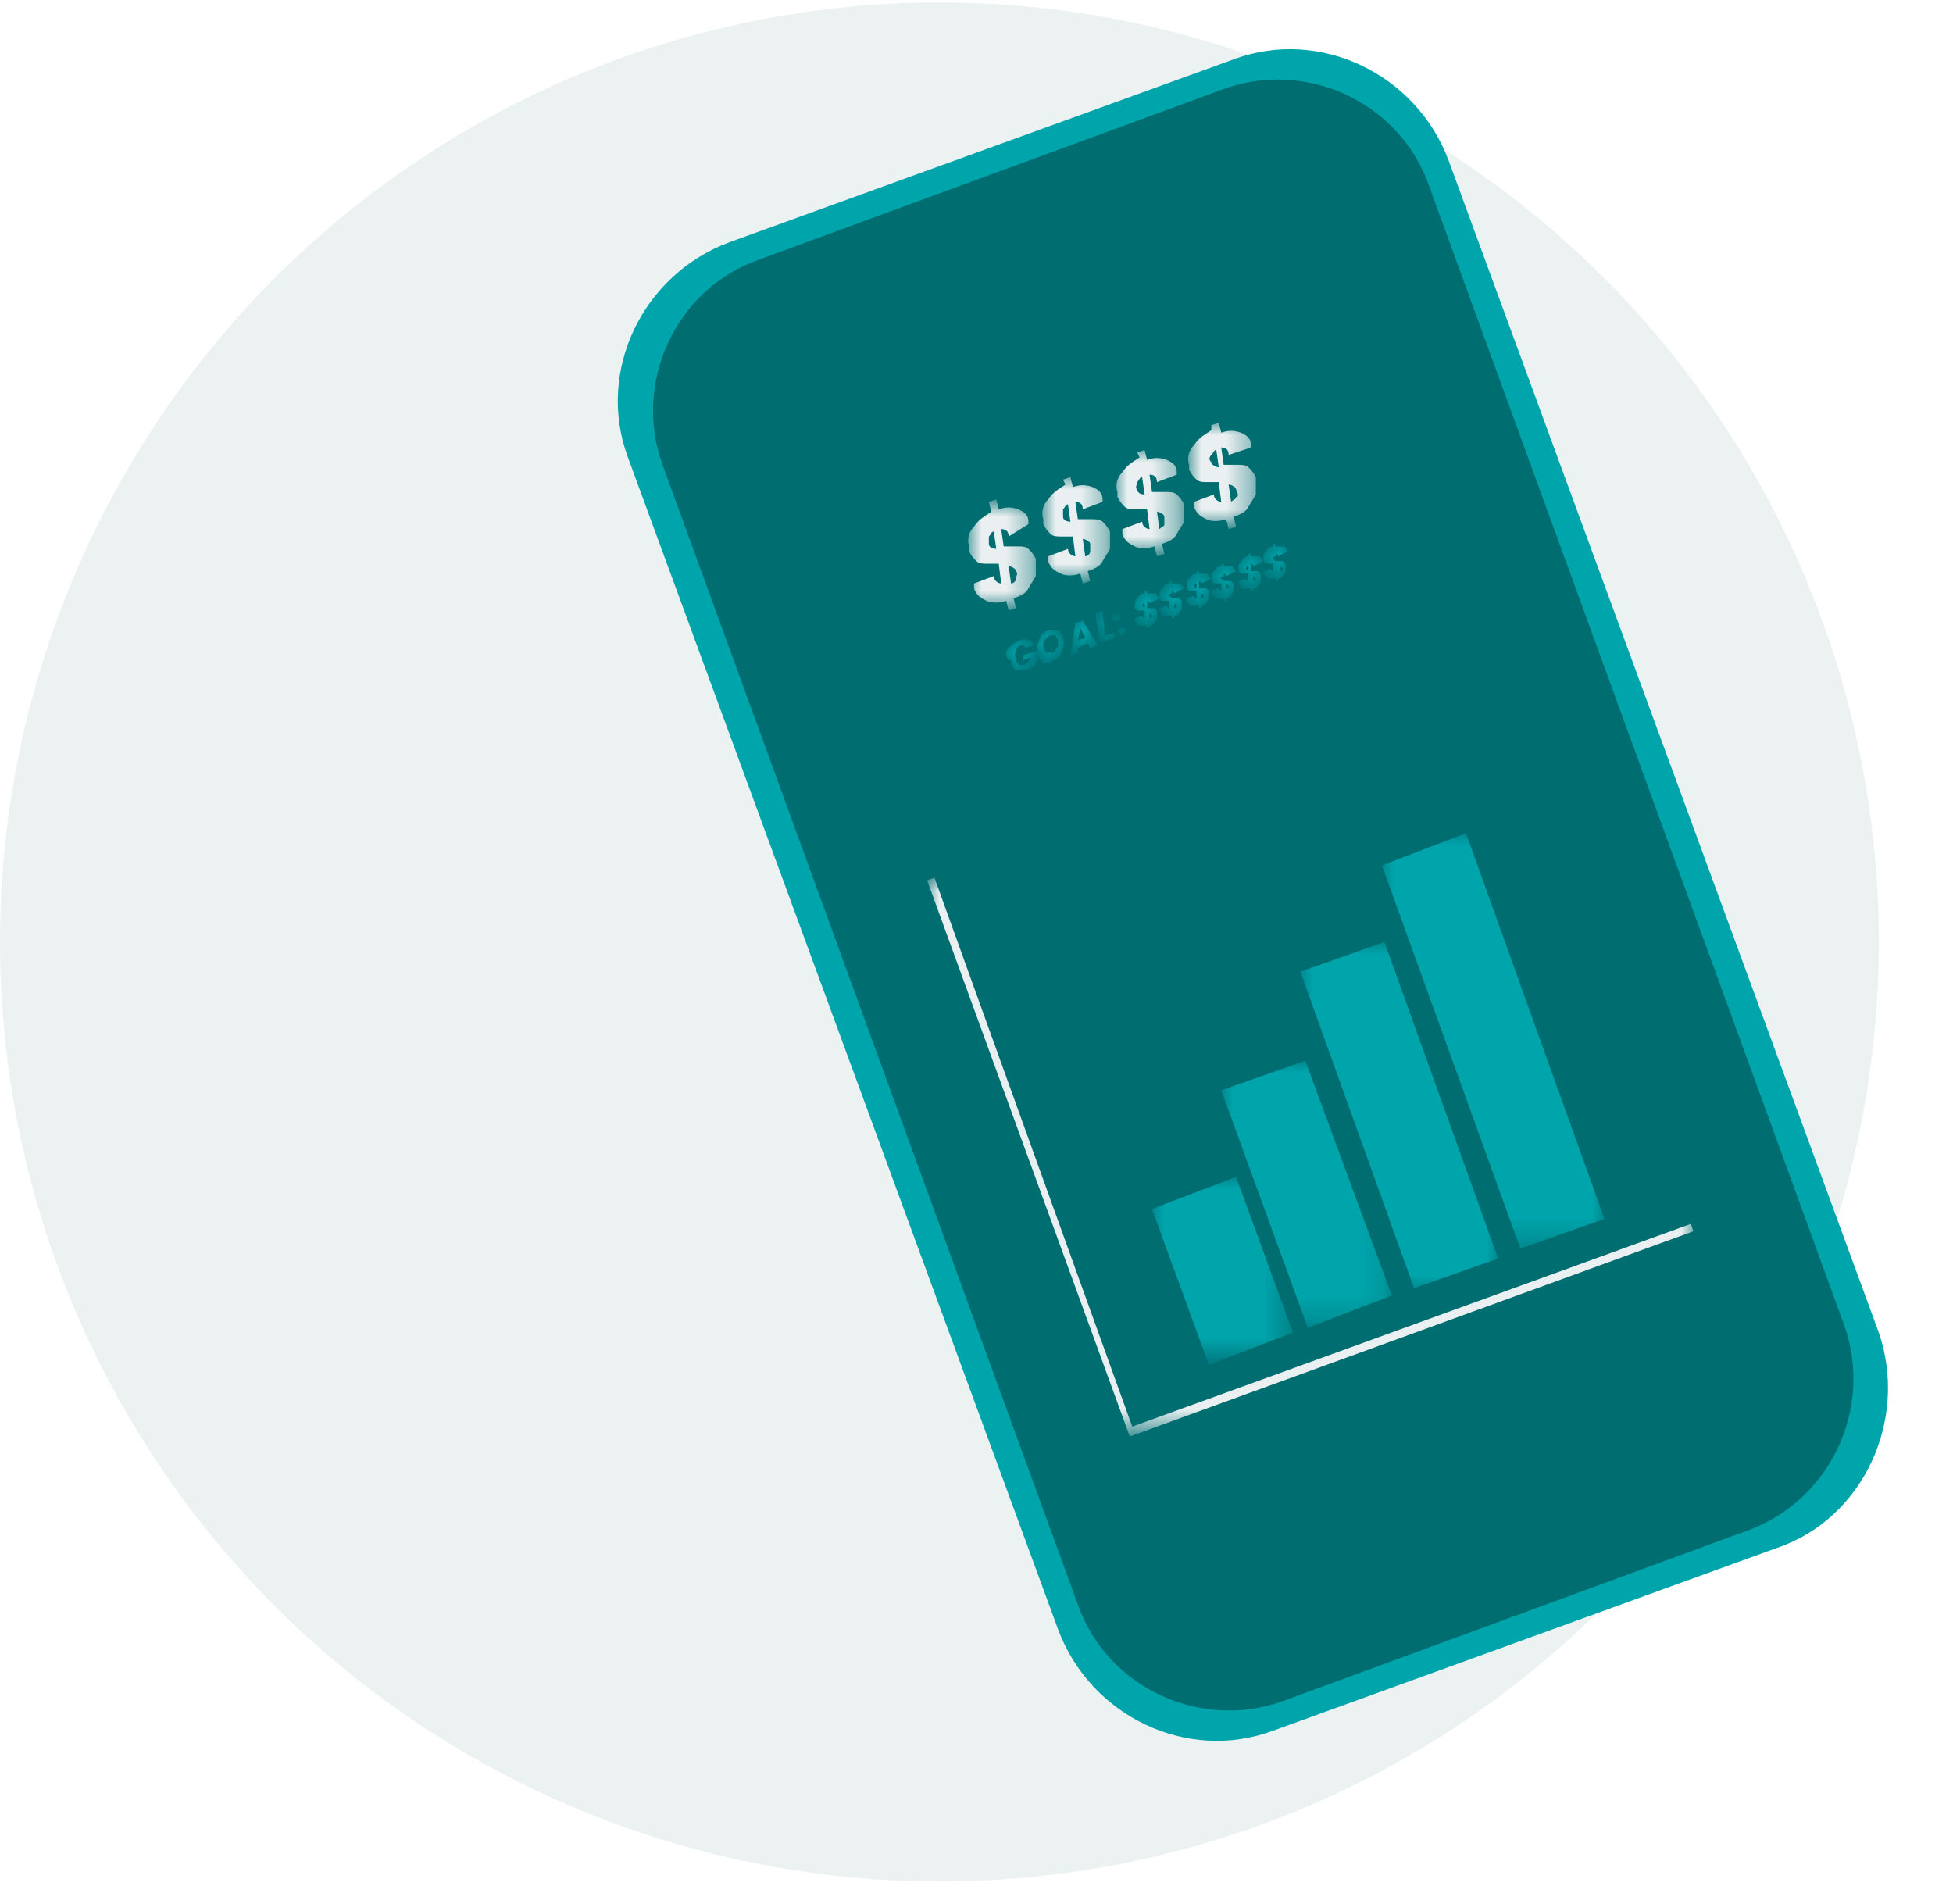 <?xml version="1.0" encoding="UTF-8"?> <svg xmlns="http://www.w3.org/2000/svg" xmlns:xlink="http://www.w3.org/1999/xlink" version="1.1" id="Layer_1" x="0px" y="0px" viewBox="0 0 79 77" style="enable-background:new 0 0 79 77;" xml:space="preserve"> <style type="text/css"> .st0{fill-rule:evenodd;clip-rule:evenodd;fill:#ECF1F2;} .st1{fill-rule:evenodd;clip-rule:evenodd;fill:#00A5AC;} .st2{fill-rule:evenodd;clip-rule:evenodd;fill:#006D71;} .st3{filter:url(#Adobe_OpacityMaskFilter);} .st4{fill-rule:evenodd;clip-rule:evenodd;fill:#FFFFFF;} .st5{mask:url(#mask-2_00000081619406706633422240000004964075350573638314_);fill-rule:evenodd;clip-rule:evenodd;fill:#00A5AC;} .st6{filter:url(#Adobe_OpacityMaskFilter_00000165230901753347932180000018329042233723908525_);} .st7{mask:url(#mask-2_00000140695855166782201870000012335797841140701884_);fill-rule:evenodd;clip-rule:evenodd;fill:#00A5AC;} .st8{filter:url(#Adobe_OpacityMaskFilter_00000001645281855079930140000004155576036226902410_);} .st9{mask:url(#mask-2_00000067925019880937759330000018013152318479776400_);fill-rule:evenodd;clip-rule:evenodd;fill:#00A5AC;} .st10{filter:url(#Adobe_OpacityMaskFilter_00000132088985741087872750000015951679865053010099_);} .st11{mask:url(#mask-2_00000119081055427438108860000011567227275151159689_);fill-rule:evenodd;clip-rule:evenodd;fill:#00A5AC;} .st12{filter:url(#Adobe_OpacityMaskFilter_00000055678715727393525870000017939663068053025961_);} .st13{mask:url(#mask-2_00000106862288700957219550000011792475490055468441_);fill-rule:evenodd;clip-rule:evenodd;fill:#EAF0F1;} .st14{filter:url(#Adobe_OpacityMaskFilter_00000119837627353518044860000010295584815953664411_);} .st15{mask:url(#mask-2_00000116218447577922869950000011799449766615633825_);fill-rule:evenodd;clip-rule:evenodd;fill:#EAF0F1;} .st16{filter:url(#Adobe_OpacityMaskFilter_00000040536122189330370130000013917724941014264224_);} .st17{mask:url(#mask-2_00000100384234784141934040000012257661740828188071_);fill-rule:evenodd;clip-rule:evenodd;fill:#EAF0F1;} .st18{filter:url(#Adobe_OpacityMaskFilter_00000043426419885172015630000016967517278223959206_);} .st19{mask:url(#mask-2_00000130614924429143017850000003992475167651937438_);fill-rule:evenodd;clip-rule:evenodd;fill:#EAF0F1;} .st20{filter:url(#Adobe_OpacityMaskFilter_00000148627175156182490230000015379944189749901733_);} .st21{mask:url(#mask-2_00000182515321697146516700000007194557558905261479_);fill-rule:evenodd;clip-rule:evenodd;fill:#EAF0F1;} .st22{filter:url(#Adobe_OpacityMaskFilter_00000039110670828974326090000002089391238682083229_);} .st23{mask:url(#mask-2_00000145745209688716062660000016814079958372760505_);fill-rule:evenodd;clip-rule:evenodd;fill:#00A5AC;} .st24{filter:url(#Adobe_OpacityMaskFilter_00000002374622420673270580000006385578417024471213_);} .st25{mask:url(#mask-2_00000119091661146443852240000004832682549937928342_);fill-rule:evenodd;clip-rule:evenodd;fill:#00A5AC;} .st26{filter:url(#Adobe_OpacityMaskFilter_00000124842772226421302920000006575004453261674902_);} .st27{mask:url(#mask-2_00000137128524550009954600000018241521648313552574_);fill-rule:evenodd;clip-rule:evenodd;fill:#00A5AC;} .st28{filter:url(#Adobe_OpacityMaskFilter_00000117667950048900153480000006438020199480789134_);} .st29{mask:url(#mask-2_00000092419579739754526470000015283008433277850278_);fill-rule:evenodd;clip-rule:evenodd;fill:#00A5AC;} .st30{filter:url(#Adobe_OpacityMaskFilter_00000118356185635219239150000011788108448487847102_);} .st31{mask:url(#mask-2_00000067224286965411840160000016498912719868192401_);fill-rule:evenodd;clip-rule:evenodd;fill:#00A5AC;} .st32{filter:url(#Adobe_OpacityMaskFilter_00000005234386764034847770000006565946229353995440_);} .st33{mask:url(#mask-2_00000017518337771591249870000000614512714936243379_);fill-rule:evenodd;clip-rule:evenodd;fill:#00A5AC;} .st34{filter:url(#Adobe_OpacityMaskFilter_00000146479972276687518140000015555085093337341829_);} .st35{mask:url(#mask-2_00000023962903650331787920000002044485607806658959_);fill-rule:evenodd;clip-rule:evenodd;fill:#00A5AC;} .st36{filter:url(#Adobe_OpacityMaskFilter_00000000215657836997828940000005054432021035572378_);} .st37{mask:url(#mask-2_00000128472390845559294960000002562600825332891834_);fill-rule:evenodd;clip-rule:evenodd;fill:#00A5AC;} .st38{filter:url(#Adobe_OpacityMaskFilter_00000134225199369602349240000002364058629978938498_);} .st39{mask:url(#mask-2_00000009573261372103585610000008888773991719023004_);fill-rule:evenodd;clip-rule:evenodd;fill:#00A5AC;} .st40{filter:url(#Adobe_OpacityMaskFilter_00000172415390461707142500000018056080364161182609_);} .st41{mask:url(#mask-2_00000107567387741051542810000011768068050503557302_);fill-rule:evenodd;clip-rule:evenodd;fill:#00A5AC;} .st42{filter:url(#Adobe_OpacityMaskFilter_00000064336785699052749170000010514406535363171227_);} .st43{mask:url(#mask-2_00000131356535636533043500000013207529762341741463_);fill-rule:evenodd;clip-rule:evenodd;fill:#00A5AC;} </style> <circle id="Oval-Copy-6" class="st0" cx="38" cy="38.1" r="38"></circle> <path id="Fill-1" class="st1" d="M71.9,62.6l-20.4,7.4c-3.5,1.3-7.4-0.6-8.7-4.1L25.4,18.5c-1.3-3.5,0.6-7.4,4.1-8.7l20.4-7.4 c3.5-1.3,7.4,0.6,8.7,4.1L76,53.9C77.2,57.4,75.4,61.4,71.9,62.6"></path> <path id="Fill-3" class="st2" d="M70.7,61.9l-18.8,6.9c-3.3,1.2-7.1-0.5-8.3-3.9L26.8,18.8c-1.2-3.3,0.5-7.1,3.9-8.3l18.8-6.9 c3.3-1.2,7.1,0.5,8.3,3.9l16.8,46.1C75.8,57,74,60.7,70.7,61.9"></path> <defs> <filter id="Adobe_OpacityMaskFilter" filterUnits="userSpaceOnUse" x="46.6" y="47.6" width="5.7" height="7.5"> <feColorMatrix type="matrix" values="1 0 0 0 0 0 1 0 0 0 0 0 1 0 0 0 0 0 1 0"></feColorMatrix> </filter> </defs> <mask maskUnits="userSpaceOnUse" x="46.6" y="47.6" width="5.7" height="7.5" id="mask-2_00000081619406706633422240000004964075350573638314_"> <g class="st3"> <polygon id="path-1_00000158721984394682438020000002209949403083132051_" class="st4" points="45,72.4 78.3,60.3 56.3,0 23.1,12.1 "></polygon> </g> </mask> <polygon id="Fill-5" class="st5" points="48.9,55.2 52.3,53.9 50,47.6 46.6,48.9 "></polygon> <defs> <filter id="Adobe_OpacityMaskFilter_00000173160471349095137990000004848886606522928541_" filterUnits="userSpaceOnUse" x="49.4" y="42.9" width="6.9" height="10.8"> <feColorMatrix type="matrix" values="1 0 0 0 0 0 1 0 0 0 0 0 1 0 0 0 0 0 1 0"></feColorMatrix> </filter> </defs> <mask maskUnits="userSpaceOnUse" x="49.4" y="42.9" width="6.9" height="10.8" id="mask-2_00000140695855166782201870000012335797841140701884_"> <g style="filter:url(#Adobe_OpacityMaskFilter_00000173160471349095137990000004848886606522928541_);"> <polygon id="path-1_00000097459893363448980810000017985996421086599050_" class="st4" points="45,72.4 78.3,60.3 56.3,0 23.1,12.1 "></polygon> </g> </mask> <polygon id="Fill-7" class="st7" points="52.9,53.7 56.3,52.4 52.8,42.9 49.4,44.1 "></polygon> <defs> <filter id="Adobe_OpacityMaskFilter_00000075153367171800112950000017423395257936247199_" filterUnits="userSpaceOnUse" x="52.6" y="38.1" width="8.1" height="14.1"> <feColorMatrix type="matrix" values="1 0 0 0 0 0 1 0 0 0 0 0 1 0 0 0 0 0 1 0"></feColorMatrix> </filter> </defs> <mask maskUnits="userSpaceOnUse" x="52.6" y="38.1" width="8.1" height="14.1" id="mask-2_00000067925019880937759330000018013152318479776400_"> <g style="filter:url(#Adobe_OpacityMaskFilter_00000075153367171800112950000017423395257936247199_);"> <polygon id="path-1_00000067202916631353556740000002942779186694887570_" class="st4" points="45,72.4 78.3,60.3 56.3,0 23.1,12.1 "></polygon> </g> </mask> <polygon id="Fill-8" class="st9" points="57.2,52.1 60.6,50.9 56,38.1 52.6,39.3 "></polygon> <defs> <filter id="Adobe_OpacityMaskFilter_00000142875754839050735060000012740597029141998220_" filterUnits="userSpaceOnUse" x="55.9" y="33.7" width="9.1" height="16.8"> <feColorMatrix type="matrix" values="1 0 0 0 0 0 1 0 0 0 0 0 1 0 0 0 0 0 1 0"></feColorMatrix> </filter> </defs> <mask maskUnits="userSpaceOnUse" x="55.9" y="33.7" width="9.1" height="16.8" id="mask-2_00000119081055427438108860000011567227275151159689_"> <g style="filter:url(#Adobe_OpacityMaskFilter_00000142875754839050735060000012740597029141998220_);"> <polygon id="path-1_00000088104049376447143680000018093842852706301604_" class="st4" points="45,72.4 78.3,60.3 56.3,0 23.1,12.1 "></polygon> </g> </mask> <polygon id="Fill-9" class="st11" points="61.5,50.5 64.9,49.3 59.3,33.7 55.9,35 "></polygon> <defs> <filter id="Adobe_OpacityMaskFilter_00000026125592188522523690000013554153821000524450_" filterUnits="userSpaceOnUse" x="37.5" y="35.5" width="31" height="22.6"> <feColorMatrix type="matrix" values="1 0 0 0 0 0 1 0 0 0 0 0 1 0 0 0 0 0 1 0"></feColorMatrix> </filter> </defs> <mask maskUnits="userSpaceOnUse" x="37.5" y="35.5" width="31" height="22.6" id="mask-2_00000106862288700957219550000011792475490055468441_"> <g style="filter:url(#Adobe_OpacityMaskFilter_00000026125592188522523690000013554153821000524450_);"> <polygon id="path-1_00000175320743265107837500000010490767126324692146_" class="st4" points="45,72.4 78.3,60.3 56.3,0 23.1,12.1 "></polygon> </g> </mask> <polygon id="Fill-10" class="st13" points="68.5,49.8 45.7,58.1 37.5,35.6 37.8,35.5 45.8,57.7 68.4,49.5 "></polygon> <defs> <filter id="Adobe_OpacityMaskFilter_00000029004496978505592740000010014087941351343290_" filterUnits="userSpaceOnUse" x="39.2" y="20.4" width="2.8" height="4.3"> <feColorMatrix type="matrix" values="1 0 0 0 0 0 1 0 0 0 0 0 1 0 0 0 0 0 1 0"></feColorMatrix> </filter> </defs> <mask maskUnits="userSpaceOnUse" x="39.2" y="20.4" width="2.8" height="4.3" id="mask-2_00000116218447577922869950000011799449766615633825_"> <g style="filter:url(#Adobe_OpacityMaskFilter_00000029004496978505592740000010014087941351343290_);"> <polygon id="path-1_00000102508987204140496460000003558413998899408796_" class="st4" points="45,72.4 78.3,60.3 56.3,0 23.1,12.1 "></polygon> </g> </mask> <path id="Fill-11" class="st15" d="M41.1,23.1c0-0.1-0.2-0.2-0.3-0.2l0.1,0.7c0.1,0,0.2-0.1,0.2-0.2C41.1,23.3,41.2,23.2,41.1,23.1 C41.1,23.1,41.1,23.1,41.1,23.1L41.1,23.1z M40,22c0,0.1,0.1,0.2,0.3,0.2l-0.1-0.7c-0.1,0-0.1,0.1-0.2,0.2C40,21.8,40,21.8,40,22 C40,22,40,22,40,22L40,22z M40.8,21.7c0-0.2-0.1-0.3-0.3-0.3l0.1,0.7c0.2,0,0.4,0,0.6,0c0.1,0,0.3,0,0.4,0.1 c0.1,0.1,0.2,0.2,0.3,0.4c0,0,0,0.1,0,0.2c0,0.2,0,0.4,0,0.5c-0.1,0.2-0.2,0.3-0.3,0.5c-0.1,0.2-0.3,0.3-0.6,0.4l0.1,0.4l-0.3,0.1 l-0.1-0.4c-0.3,0.1-0.6,0.1-0.8,0c-0.2-0.1-0.4-0.2-0.5-0.5c0-0.1,0-0.1,0-0.2l0.8-0.3c0,0.2,0.2,0.3,0.3,0.3l-0.1-0.8 c-0.2,0-0.4,0-0.5,0c-0.1,0-0.3,0-0.4-0.1c-0.1-0.1-0.2-0.2-0.3-0.4c0-0.1,0-0.1,0-0.2c-0.1-0.3,0-0.6,0.2-0.8 c0.2-0.3,0.4-0.4,0.7-0.6l-0.1-0.4l0.3-0.1l0.1,0.4c0.3-0.1,0.5-0.1,0.8,0c0.2,0.1,0.4,0.2,0.4,0.5c0,0,0,0.1,0,0.1L40.8,21.7z"></path> <defs> <filter id="Adobe_OpacityMaskFilter_00000134939366673123048120000017901806988642221220_" filterUnits="userSpaceOnUse" x="42.2" y="19.3" width="2.8" height="4.3"> <feColorMatrix type="matrix" values="1 0 0 0 0 0 1 0 0 0 0 0 1 0 0 0 0 0 1 0"></feColorMatrix> </filter> </defs> <mask maskUnits="userSpaceOnUse" x="42.2" y="19.3" width="2.8" height="4.3" id="mask-2_00000100384234784141934040000012257661740828188071_"> <g style="filter:url(#Adobe_OpacityMaskFilter_00000134939366673123048120000017901806988642221220_);"> <polygon id="path-1_00000039102475586300186680000007634165265823665594_" class="st4" points="45,72.4 78.3,60.3 56.3,0 23.1,12.1 "></polygon> </g> </mask> <path id="Fill-12" class="st17" d="M44.1,22c0-0.1-0.2-0.2-0.3-0.2l0.1,0.7c0.1,0,0.2-0.1,0.2-0.2C44.1,22.2,44.1,22.1,44.1,22 C44.1,22,44.1,22,44.1,22L44.1,22z M43,20.9c0,0.1,0.1,0.2,0.3,0.2l-0.1-0.7c-0.1,0-0.1,0.1-0.2,0.2C43,20.7,43,20.8,43,20.9 C43,20.9,43,20.9,43,20.9L43,20.9z M43.8,20.6c0-0.2-0.1-0.3-0.3-0.3l0.1,0.7c0.2,0,0.4,0,0.6,0c0.1,0,0.3,0,0.4,0.1 c0.1,0.1,0.2,0.2,0.3,0.4c0,0,0,0.1,0,0.2c0,0.2,0,0.4,0,0.5c-0.1,0.2-0.2,0.3-0.3,0.5c-0.1,0.2-0.3,0.3-0.6,0.4l0.1,0.4l-0.3,0.1 l-0.1-0.4c-0.3,0.1-0.6,0.1-0.8,0c-0.2-0.1-0.4-0.2-0.5-0.5c0-0.1,0-0.1,0-0.2l0.8-0.3c0,0.2,0.2,0.3,0.3,0.3l-0.1-0.8 c-0.2,0-0.4,0-0.5,0c-0.1,0-0.3,0-0.4-0.1c-0.1-0.1-0.2-0.2-0.3-0.4c0-0.1,0-0.1,0-0.2c-0.1-0.3,0-0.6,0.2-0.8 c0.2-0.3,0.4-0.4,0.7-0.6L43,19.4l0.3-0.1l0.1,0.4c0.3-0.1,0.5-0.1,0.8,0c0.2,0.1,0.4,0.2,0.4,0.5c0,0,0,0.1,0,0.1L43.8,20.6z"></path> <defs> <filter id="Adobe_OpacityMaskFilter_00000044165222866667129540000017233618333690714551_" filterUnits="userSpaceOnUse" x="45.1" y="18.2" width="2.8" height="4.3"> <feColorMatrix type="matrix" values="1 0 0 0 0 0 1 0 0 0 0 0 1 0 0 0 0 0 1 0"></feColorMatrix> </filter> </defs> <mask maskUnits="userSpaceOnUse" x="45.1" y="18.2" width="2.8" height="4.3" id="mask-2_00000130614924429143017850000003992475167651937438_"> <g style="filter:url(#Adobe_OpacityMaskFilter_00000044165222866667129540000017233618333690714551_);"> <polygon id="path-1_00000067950219315834038280000017149193515887647376_" class="st4" points="45,72.4 78.3,60.3 56.3,0 23.1,12.1 "></polygon> </g> </mask> <path id="Fill-13" class="st19" d="M47.1,20.9c0-0.1-0.2-0.2-0.3-0.2l0.1,0.7c0.1-0.1,0.2-0.1,0.2-0.2 C47.1,21.1,47.1,21.1,47.1,20.9C47.1,21,47.1,20.9,47.1,20.9L47.1,20.9z M46,19.8c0,0.1,0.1,0.2,0.3,0.2l-0.1-0.7 c-0.1,0-0.1,0.1-0.2,0.2C46,19.6,45.9,19.7,46,19.8C46,19.8,46,19.8,46,19.8L46,19.8z M46.8,19.5c0-0.2-0.1-0.3-0.3-0.3l0.1,0.7 c0.2,0,0.4,0,0.6,0c0.1,0,0.3,0,0.4,0.1c0.1,0.1,0.2,0.2,0.3,0.4c0,0,0,0.1,0,0.2c0,0.2,0,0.4,0,0.5c-0.1,0.2-0.2,0.3-0.3,0.5 c-0.1,0.2-0.3,0.3-0.6,0.4l0.1,0.4l-0.3,0.1l-0.1-0.4c-0.3,0.1-0.6,0.1-0.8,0c-0.2-0.1-0.4-0.2-0.5-0.5c0-0.1,0-0.1,0-0.2l0.8-0.3 c0,0.2,0.2,0.3,0.3,0.3l-0.1-0.8c-0.2,0-0.4,0-0.5,0c-0.1,0-0.3,0-0.4-0.1c-0.1-0.1-0.2-0.2-0.3-0.4c0-0.1,0-0.1,0-0.2 c-0.1-0.3,0-0.6,0.2-0.8c0.2-0.3,0.4-0.4,0.7-0.6L46,18.3l0.3-0.1l0.1,0.4c0.3-0.1,0.5-0.1,0.8,0c0.2,0.1,0.4,0.2,0.4,0.5 c0,0,0,0.1,0,0.1L46.8,19.5z"></path> <defs> <filter id="Adobe_OpacityMaskFilter_00000032647716795771517460000001703076701113268097_" filterUnits="userSpaceOnUse" x="48.1" y="17.1" width="2.8" height="4.3"> <feColorMatrix type="matrix" values="1 0 0 0 0 0 1 0 0 0 0 0 1 0 0 0 0 0 1 0"></feColorMatrix> </filter> </defs> <mask maskUnits="userSpaceOnUse" x="48.1" y="17.1" width="2.8" height="4.3" id="mask-2_00000182515321697146516700000007194557558905261479_"> <g style="filter:url(#Adobe_OpacityMaskFilter_00000032647716795771517460000001703076701113268097_);"> <polygon id="path-1_00000127046030276983693980000010350027030358377382_" class="st4" points="45,72.4 78.3,60.3 56.3,0 23.1,12.1 "></polygon> </g> </mask> <path id="Fill-14" class="st21" d="M50,19.8c0-0.1-0.2-0.2-0.3-0.2l0.1,0.7c0.1-0.1,0.2-0.1,0.2-0.2C50.1,20.1,50.1,20,50,19.8 C50.1,19.9,50.1,19.9,50,19.8L50,19.8z M49,18.7c0,0.1,0.2,0.2,0.3,0.2l-0.1-0.7c-0.1,0-0.1,0.1-0.2,0.2 C48.9,18.5,48.9,18.6,49,18.7C48.9,18.7,48.9,18.7,49,18.7L49,18.7z M49.7,18.4c0-0.2-0.1-0.3-0.3-0.3l0.1,0.7c0.2,0,0.4,0,0.6,0 c0.1,0,0.3,0,0.4,0.1c0.1,0.1,0.2,0.2,0.3,0.4c0,0,0,0.1,0,0.2c0,0.2,0,0.4,0,0.5c-0.1,0.2-0.2,0.3-0.3,0.5 c-0.1,0.2-0.3,0.3-0.6,0.4l0.1,0.4l-0.3,0.1l-0.1-0.4c-0.3,0.1-0.6,0.1-0.8,0c-0.2-0.1-0.4-0.2-0.5-0.5c0-0.1,0-0.1,0-0.2l0.8-0.3 c0,0.2,0.2,0.3,0.3,0.3l-0.1-0.8c-0.2,0-0.4,0-0.5,0c-0.1,0-0.3,0-0.4-0.1c-0.1-0.1-0.2-0.2-0.3-0.4c0-0.1,0-0.1,0-0.2 c-0.1-0.3,0-0.6,0.2-0.8c0.2-0.3,0.4-0.4,0.7-0.6L49,17.2l0.3-0.1l0.1,0.4c0.3-0.1,0.5-0.1,0.8,0c0.2,0.1,0.4,0.2,0.4,0.5 c0,0,0,0.1,0,0.1L49.7,18.4z"></path> <defs> <filter id="Adobe_OpacityMaskFilter_00000031907957898943398860000007085406678236271764_" filterUnits="userSpaceOnUse" x="40.7" y="25.9" width="1.2" height="1.3"> <feColorMatrix type="matrix" values="1 0 0 0 0 0 1 0 0 0 0 0 1 0 0 0 0 0 1 0"></feColorMatrix> </filter> </defs> <mask maskUnits="userSpaceOnUse" x="40.7" y="25.9" width="1.2" height="1.3" id="mask-2_00000145745209688716062660000016814079958372760505_"> <g style="filter:url(#Adobe_OpacityMaskFilter_00000031907957898943398860000007085406678236271764_);"> <polygon id="path-1_00000065764394754310071230000003621279990284014271_" class="st4" points="45,72.4 78.3,60.3 56.3,0 23.1,12.1 "></polygon> </g> </mask> <path id="Fill-15" class="st23" d="M40.7,26.4c0-0.1,0.1-0.2,0.2-0.3c0.1-0.1,0.2-0.1,0.3-0.2c0.1,0,0.3-0.1,0.4,0 c0.1,0,0.2,0.1,0.2,0.2l-0.3,0.1c0,0-0.1-0.1-0.1-0.1c0,0-0.1,0-0.1,0c-0.1,0-0.2,0.1-0.2,0.2c0,0.1-0.1,0.2,0,0.3c0,0,0,0.1,0,0.1 c0,0.1,0.1,0.1,0.1,0.2c0.1,0,0.1,0,0.2,0c0.1,0,0.1-0.1,0.2-0.1c0-0.1,0.1-0.1,0.1-0.2l-0.3,0.1l0-0.2l0.6-0.2l0,0.3 c0,0.1,0,0.2-0.1,0.2c0,0.1-0.1,0.2-0.2,0.2c-0.1,0.1-0.1,0.1-0.2,0.1c-0.1,0-0.2,0-0.3,0c-0.1,0-0.2,0-0.2-0.1 c-0.1-0.1-0.1-0.1-0.1-0.2c0,0,0-0.1,0-0.1C40.7,26.7,40.7,26.5,40.7,26.4"></path> <defs> <filter id="Adobe_OpacityMaskFilter_00000151508313224148533750000013878202368638629544_" filterUnits="userSpaceOnUse" x="41.9" y="25.5" width="1.2" height="1.3"> <feColorMatrix type="matrix" values="1 0 0 0 0 0 1 0 0 0 0 0 1 0 0 0 0 0 1 0"></feColorMatrix> </filter> </defs> <mask maskUnits="userSpaceOnUse" x="41.9" y="25.5" width="1.2" height="1.3" id="mask-2_00000119091661146443852240000004832682549937928342_"> <g style="filter:url(#Adobe_OpacityMaskFilter_00000151508313224148533750000013878202368638629544_);"> <polygon id="path-1_00000096755352359049542240000001138770760649338531_" class="st4" points="45,72.4 78.3,60.3 56.3,0 23.1,12.1 "></polygon> </g> </mask> <path id="Fill-16" class="st25" d="M42.7,26.3c0-0.1,0.1-0.1,0.1-0.2c0-0.1,0-0.1,0-0.2c0-0.1-0.1-0.1-0.1-0.2c-0.1,0-0.1,0-0.2,0 c-0.1,0-0.1,0.1-0.2,0.1c0,0.1-0.1,0.1-0.1,0.2c0,0.1,0,0.1,0,0.2c0,0.1,0.1,0.1,0.1,0.2c0.1,0,0.1,0,0.2,0 C42.6,26.4,42.7,26.4,42.7,26.3 M42.3,26.8c-0.1,0-0.2,0-0.2-0.1C42,26.6,42,26.5,42,26.4c0-0.1-0.1-0.3,0-0.4 c0-0.1,0.1-0.2,0.1-0.3c0.1-0.1,0.2-0.2,0.3-0.2c0.1,0,0.2,0,0.3,0c0.1,0,0.2,0,0.2,0.1c0.1,0.1,0.1,0.1,0.1,0.2 c0,0.1,0.1,0.3,0,0.4c0,0.1-0.1,0.2-0.1,0.3c-0.1,0.1-0.2,0.2-0.3,0.2C42.5,26.8,42.4,26.8,42.3,26.8"></path> <defs> <filter id="Adobe_OpacityMaskFilter_00000152978872798149311490000002553617378832697277_" filterUnits="userSpaceOnUse" x="43.3" y="25" width="1.1" height="1.5"> <feColorMatrix type="matrix" values="1 0 0 0 0 0 1 0 0 0 0 0 1 0 0 0 0 0 1 0"></feColorMatrix> </filter> </defs> <mask maskUnits="userSpaceOnUse" x="43.3" y="25" width="1.1" height="1.5" id="mask-2_00000137128524550009954600000018241521648313552574_"> <g style="filter:url(#Adobe_OpacityMaskFilter_00000152978872798149311490000002553617378832697277_);"> <polygon id="path-1_00000108283609085173292090000014493628410934148502_" class="st4" points="45,72.4 78.3,60.3 56.3,0 23.1,12.1 "></polygon> </g> </mask> <path id="Fill-17" class="st27" d="M43.9,25.8l-0.2-0.4l-0.1,0.5L43.9,25.8z M44,26l-0.4,0.2l0,0.2l-0.3,0.1l0.2-1.3l0.3-0.1l0.6,1 l-0.3,0.1L44,26z"></path> <defs> <filter id="Adobe_OpacityMaskFilter_00000169533633947764233140000013280639930566676630_" filterUnits="userSpaceOnUse" x="44.3" y="24.7" width="0.8" height="1.3"> <feColorMatrix type="matrix" values="1 0 0 0 0 0 1 0 0 0 0 0 1 0 0 0 0 0 1 0"></feColorMatrix> </filter> </defs> <mask maskUnits="userSpaceOnUse" x="44.3" y="24.7" width="0.8" height="1.3" id="mask-2_00000092419579739754526470000015283008433277850278_"> <g style="filter:url(#Adobe_OpacityMaskFilter_00000169533633947764233140000013280639930566676630_);"> <polygon id="path-1_00000107549949700994515300000003652078086112878003_" class="st4" points="45,72.4 78.3,60.3 56.3,0 23.1,12.1 "></polygon> </g> </mask> <polygon id="Fill-18" class="st29" points="44.7,25.7 45.1,25.6 45.1,25.8 44.5,26 44.3,24.8 44.6,24.7 "></polygon> <defs> <filter id="Adobe_OpacityMaskFilter_00000087391476567581925880000017537526837663581313_" filterUnits="userSpaceOnUse" x="45" y="24.7" width="0.6" height="1"> <feColorMatrix type="matrix" values="1 0 0 0 0 0 1 0 0 0 0 0 1 0 0 0 0 0 1 0"></feColorMatrix> </filter> </defs> <mask maskUnits="userSpaceOnUse" x="45" y="24.7" width="0.6" height="1" id="mask-2_00000067224286965411840160000016498912719868192401_"> <g style="filter:url(#Adobe_OpacityMaskFilter_00000087391476567581925880000017537526837663581313_);"> <polygon id="path-1_00000095325580354380042880000006867762070055542924_" class="st4" points="45,72.4 78.3,60.3 56.3,0 23.1,12.1 "></polygon> </g> </mask> <path id="Fill-19" class="st31" d="M45.3,25.7C45.3,25.7,45.2,25.7,45.3,25.7c-0.1-0.1-0.1-0.2-0.1-0.2c0,0,0.1-0.1,0.1-0.1 c0,0,0.1,0,0.1,0c0,0,0.1,0,0.1,0.1c0,0,0,0.1,0,0.1c0,0-0.1,0.1-0.1,0.1C45.4,25.7,45.3,25.7,45.3,25.7 M45,25.1 C45,25.1,45,25,45,25.1C45,25,45,24.9,45,24.9c0,0,0.1-0.1,0.1-0.1c0,0,0.1,0,0.1,0c0,0,0.1,0,0.1,0.1c0,0,0,0.1,0,0.1 c0,0-0.1,0.1-0.1,0.1C45.1,25.1,45.1,25.1,45,25.1"></path> <defs> <filter id="Adobe_OpacityMaskFilter_00000170983867775682605050000002167619566245566131_" filterUnits="userSpaceOnUse" x="45.9" y="23.9" width="1" height="1.5"> <feColorMatrix type="matrix" values="1 0 0 0 0 0 1 0 0 0 0 0 1 0 0 0 0 0 1 0"></feColorMatrix> </filter> </defs> <mask maskUnits="userSpaceOnUse" x="45.9" y="23.9" width="1" height="1.5" id="mask-2_00000017518337771591249870000000614512714936243379_"> <g style="filter:url(#Adobe_OpacityMaskFilter_00000170983867775682605050000002167619566245566131_);"> <polygon id="path-1_00000158709507074470804370000013093234476970082952_" class="st4" points="45,72.4 78.3,60.3 56.3,0 23.1,12.1 "></polygon> </g> </mask> <path id="Fill-20" class="st33" d="M46.6,24.9c0,0-0.1-0.1-0.1-0.1l0,0.2c0,0,0.1,0,0.1-0.1C46.6,25,46.6,24.9,46.6,24.9 C46.6,24.9,46.6,24.9,46.6,24.9L46.6,24.9z M46.2,24.5c0,0,0.1,0.1,0.1,0.1l0-0.2c0,0-0.1,0-0.1,0.1C46.2,24.4,46.2,24.5,46.2,24.5 C46.2,24.5,46.2,24.5,46.2,24.5L46.2,24.5z M46.5,24.4c0-0.1-0.1-0.1-0.1-0.1l0,0.3c0.1,0,0.2,0,0.2,0c0,0,0.1,0,0.1,0 c0,0,0.1,0.1,0.1,0.1c0,0,0,0,0,0.1c0,0.1,0,0.1,0,0.2c0,0.1-0.1,0.1-0.1,0.2c-0.1,0.1-0.1,0.1-0.2,0.1l0,0.1l-0.1,0l0-0.1 c-0.1,0-0.2,0-0.3,0c-0.1,0-0.1-0.1-0.2-0.2c0,0,0,0,0-0.1l0.3-0.1c0,0.1,0.1,0.1,0.1,0.1l0-0.3c-0.1,0-0.1,0-0.2,0c0,0-0.1,0-0.1,0 c0,0-0.1-0.1-0.1-0.1c0,0,0,0,0-0.1c0-0.1,0-0.2,0.1-0.3c0.1-0.1,0.1-0.2,0.3-0.2l0-0.1l0.1,0l0,0.1c0.1,0,0.2,0,0.3,0 c0.1,0,0.1,0.1,0.2,0.2c0,0,0,0,0,0L46.5,24.4z"></path> <defs> <filter id="Adobe_OpacityMaskFilter_00000088103301911054960120000013509596996389784452_" filterUnits="userSpaceOnUse" x="47" y="23.6" width="1" height="1.5"> <feColorMatrix type="matrix" values="1 0 0 0 0 0 1 0 0 0 0 0 1 0 0 0 0 0 1 0"></feColorMatrix> </filter> </defs> <mask maskUnits="userSpaceOnUse" x="47" y="23.6" width="1" height="1.5" id="mask-2_00000023962903650331787920000002044485607806658959_"> <g style="filter:url(#Adobe_OpacityMaskFilter_00000088103301911054960120000013509596996389784452_);"> <polygon id="path-1_00000013181677544588562440000001127734841122678183_" class="st4" points="45,72.4 78.3,60.3 56.3,0 23.1,12.1 "></polygon> </g> </mask> <path id="Fill-21" class="st35" d="M47.6,24.5c0,0-0.1-0.1-0.1-0.1l0,0.2c0,0,0.1,0,0.1-0.1C47.6,24.6,47.7,24.6,47.6,24.5 C47.6,24.5,47.6,24.5,47.6,24.5L47.6,24.5z M47.3,24.1c0,0,0.1,0.1,0.1,0.1l0-0.2c0,0-0.1,0-0.1,0.1C47.3,24,47.2,24.1,47.3,24.1 C47.3,24.1,47.3,24.1,47.3,24.1L47.3,24.1z M47.5,24c0-0.1-0.1-0.1-0.1-0.1l0,0.3c0.1,0,0.2,0,0.2,0c0,0,0.1,0,0.1,0 c0,0,0.1,0.1,0.1,0.1c0,0,0,0,0,0.1c0,0.1,0,0.1,0,0.2c0,0.1-0.1,0.1-0.1,0.2c-0.1,0.1-0.1,0.1-0.2,0.1l0,0.1l-0.1,0l0-0.1 c-0.1,0-0.2,0-0.3,0c-0.1,0-0.1-0.1-0.2-0.2c0,0,0,0,0-0.1l0.3-0.1c0,0.1,0.1,0.1,0.1,0.1l0-0.3c-0.1,0-0.1,0-0.2,0c0,0-0.1,0-0.1,0 c0,0-0.1-0.1-0.1-0.1c0,0,0,0,0-0.1c0-0.1,0-0.2,0.1-0.3c0.1-0.1,0.1-0.2,0.3-0.2l0-0.1l0.1,0l0,0.1c0.1,0,0.2,0,0.3,0 c0.1,0,0.1,0.1,0.2,0.2c0,0,0,0,0,0L47.5,24z"></path> <defs> <filter id="Adobe_OpacityMaskFilter_00000061450172388278438450000008278849917436054683_" filterUnits="userSpaceOnUse" x="48" y="23.2" width="1" height="1.5"> <feColorMatrix type="matrix" values="1 0 0 0 0 0 1 0 0 0 0 0 1 0 0 0 0 0 1 0"></feColorMatrix> </filter> </defs> <mask maskUnits="userSpaceOnUse" x="48" y="23.2" width="1" height="1.5" id="mask-2_00000128472390845559294960000002562600825332891834_"> <g style="filter:url(#Adobe_OpacityMaskFilter_00000061450172388278438450000008278849917436054683_);"> <polygon id="path-1_00000151533286112793140060000015204678470903735963_" class="st4" points="45,72.4 78.3,60.3 56.3,0 23.1,12.1 "></polygon> </g> </mask> <path id="Fill-22" class="st37" d="M48.7,24.1c0,0-0.1-0.1-0.1-0.1l0,0.2c0,0,0.1,0,0.1-0.1C48.7,24.2,48.7,24.2,48.7,24.1 C48.7,24.1,48.7,24.1,48.7,24.1L48.7,24.1z M48.3,23.7c0,0,0.1,0.1,0.1,0.1l0-0.2c0,0-0.1,0-0.1,0.1C48.3,23.7,48.3,23.7,48.3,23.7 C48.3,23.7,48.3,23.7,48.3,23.7L48.3,23.7z M48.6,23.6c0-0.1-0.1-0.1-0.1-0.1l0,0.3c0.1,0,0.2,0,0.2,0c0,0,0.1,0,0.1,0 c0,0,0.1,0.1,0.1,0.1c0,0,0,0,0,0.1c0,0.1,0,0.1,0,0.2c0,0.1-0.1,0.1-0.1,0.2c-0.1,0.1-0.1,0.1-0.2,0.1l0,0.1l-0.1,0l0-0.1 c-0.1,0-0.2,0-0.3,0c-0.1,0-0.1-0.1-0.2-0.2c0,0,0,0,0-0.1l0.3-0.1c0,0.1,0.1,0.1,0.1,0.1l0-0.3c-0.1,0-0.1,0-0.2,0c0,0-0.1,0-0.1,0 c0,0-0.1-0.1-0.1-0.1c0,0,0,0,0-0.1c0-0.1,0-0.2,0.1-0.3c0.1-0.1,0.1-0.2,0.3-0.2l0-0.1l0.1,0l0,0.1c0.1,0,0.2,0,0.3,0 c0.1,0,0.1,0.1,0.2,0.2c0,0,0,0,0,0L48.6,23.6z"></path> <defs> <filter id="Adobe_OpacityMaskFilter_00000086664924467823990940000004182671796558265784_" filterUnits="userSpaceOnUse" x="49.1" y="22.8" width="1" height="1.5"> <feColorMatrix type="matrix" values="1 0 0 0 0 0 1 0 0 0 0 0 1 0 0 0 0 0 1 0"></feColorMatrix> </filter> </defs> <mask maskUnits="userSpaceOnUse" x="49.1" y="22.8" width="1" height="1.5" id="mask-2_00000009573261372103585610000008888773991719023004_"> <g style="filter:url(#Adobe_OpacityMaskFilter_00000086664924467823990940000004182671796558265784_);"> <polygon id="path-1_00000016775673666720873160000017869061421722567312_" class="st4" points="45,72.4 78.3,60.3 56.3,0 23.1,12.1 "></polygon> </g> </mask> <path id="Fill-23" class="st39" d="M49.7,23.7c0,0-0.1-0.1-0.1-0.1l0,0.2c0,0,0.1,0,0.1-0.1C49.8,23.8,49.8,23.8,49.7,23.7 C49.8,23.8,49.7,23.8,49.7,23.7L49.7,23.7z M49.4,23.4c0,0,0.1,0.1,0.1,0.1l0-0.2c0,0-0.1,0-0.1,0.1C49.4,23.3,49.3,23.3,49.4,23.4 C49.4,23.3,49.4,23.4,49.4,23.4L49.4,23.4z M49.6,23.3c0-0.1-0.1-0.1-0.1-0.1l0,0.3c0.1,0,0.2,0,0.2,0c0,0,0.1,0,0.1,0 c0,0,0.1,0.1,0.1,0.1c0,0,0,0,0,0.1c0,0.1,0,0.1,0,0.2c0,0.1-0.1,0.1-0.1,0.2c-0.1,0.1-0.1,0.1-0.2,0.1l0,0.1l-0.1,0l0-0.1 c-0.1,0-0.2,0-0.3,0c-0.1,0-0.1-0.1-0.2-0.2c0,0,0,0,0-0.1l0.3-0.1c0,0.1,0.1,0.1,0.1,0.1l0-0.3c-0.1,0-0.1,0-0.2,0c0,0-0.1,0-0.1,0 c0,0-0.1-0.1-0.1-0.1c0,0,0,0,0-0.1c0-0.1,0-0.2,0.1-0.3c0.1-0.1,0.1-0.2,0.3-0.2l0-0.1l0.1,0l0,0.1c0.1,0,0.2,0,0.3,0 c0.1,0,0.1,0.1,0.2,0.2c0,0,0,0,0,0L49.6,23.3z"></path> <defs> <filter id="Adobe_OpacityMaskFilter_00000136384589618867270970000000203828718714309766_" filterUnits="userSpaceOnUse" x="50.1" y="22.4" width="1" height="1.5"> <feColorMatrix type="matrix" values="1 0 0 0 0 0 1 0 0 0 0 0 1 0 0 0 0 0 1 0"></feColorMatrix> </filter> </defs> <mask maskUnits="userSpaceOnUse" x="50.1" y="22.4" width="1" height="1.5" id="mask-2_00000107567387741051542810000011768068050503557302_"> <g style="filter:url(#Adobe_OpacityMaskFilter_00000136384589618867270970000000203828718714309766_);"> <polygon id="path-1_00000159469569215695319620000007100374696104987578_" class="st4" points="45,72.4 78.3,60.3 56.3,0 23.1,12.1 "></polygon> </g> </mask> <path id="Fill-24" class="st41" d="M50.8,23.4c0,0-0.1-0.1-0.1-0.1l0,0.2c0,0,0.1,0,0.1-0.1C50.8,23.4,50.8,23.4,50.8,23.4 C50.8,23.4,50.8,23.4,50.8,23.4L50.8,23.4z M50.4,23c0,0,0.1,0.1,0.1,0.1l0-0.2c0,0-0.1,0-0.1,0.1C50.4,22.9,50.4,22.9,50.4,23 C50.4,23,50.4,23,50.4,23L50.4,23z M50.7,22.9c0-0.1-0.1-0.1-0.1-0.1l0,0.3c0.1,0,0.2,0,0.2,0c0,0,0.1,0,0.1,0c0,0,0.1,0.1,0.1,0.1 c0,0,0,0,0,0.1c0,0.1,0,0.1,0,0.2c0,0.1-0.1,0.1-0.1,0.2c-0.1,0.1-0.1,0.1-0.2,0.1l0,0.1l-0.1,0l0-0.1c-0.1,0-0.2,0-0.3,0 c-0.1,0-0.1-0.1-0.2-0.2c0,0,0,0,0-0.1l0.3-0.1c0,0.1,0.1,0.1,0.1,0.1l0-0.3c-0.1,0-0.1,0-0.2,0c0,0-0.1,0-0.1,0 c0,0-0.1-0.1-0.1-0.1c0,0,0,0,0-0.1c0-0.1,0-0.2,0.1-0.3c0.1-0.1,0.1-0.2,0.3-0.2l0-0.1l0.1,0l0,0.1c0.1,0,0.2,0,0.3,0 c0.1,0,0.1,0.1,0.2,0.2c0,0,0,0,0,0L50.7,22.9z"></path> <defs> <filter id="Adobe_OpacityMaskFilter_00000088848563906960098800000012252667111277986974_" filterUnits="userSpaceOnUse" x="51.2" y="22" width="1" height="1.5"> <feColorMatrix type="matrix" values="1 0 0 0 0 0 1 0 0 0 0 0 1 0 0 0 0 0 1 0"></feColorMatrix> </filter> </defs> <mask maskUnits="userSpaceOnUse" x="51.2" y="22" width="1" height="1.5" id="mask-2_00000131356535636533043500000013207529762341741463_"> <g style="filter:url(#Adobe_OpacityMaskFilter_00000088848563906960098800000012252667111277986974_);"> <polygon id="path-1_00000129202168996654558700000007668543997020890498_" class="st4" points="45,72.4 78.3,60.3 56.3,0 23.1,12.1 "></polygon> </g> </mask> <path id="Fill-25" class="st43" d="M51.9,23c0,0-0.1-0.1-0.1-0.1l0,0.2c0,0,0.1,0,0.1-0.1C51.9,23.1,51.9,23,51.9,23 C51.9,23,51.9,23,51.9,23L51.9,23z M51.5,22.6c0,0,0.1,0.1,0.1,0.1l0-0.2c0,0-0.1,0-0.1,0.1C51.5,22.5,51.5,22.5,51.5,22.6 C51.5,22.6,51.5,22.6,51.5,22.6L51.5,22.6z M51.7,22.5c0-0.1-0.1-0.1-0.1-0.1l0,0.3c0.1,0,0.2,0,0.2,0c0,0,0.1,0,0.1,0 c0,0,0.1,0.1,0.1,0.1c0,0,0,0,0,0.1c0,0.1,0,0.1,0,0.2c0,0.1-0.1,0.1-0.1,0.2c-0.1,0.1-0.1,0.1-0.2,0.1l0,0.1l-0.1,0l0-0.1 c-0.1,0-0.2,0-0.3,0c-0.1,0-0.1-0.1-0.2-0.2c0,0,0,0,0-0.1l0.3-0.1c0,0.1,0.1,0.1,0.1,0.1l0-0.3c-0.1,0-0.1,0-0.2,0c0,0-0.1,0-0.1,0 c0,0-0.1-0.1-0.1-0.1c0,0,0,0,0-0.1c0-0.1,0-0.2,0.1-0.3c0.1-0.1,0.1-0.2,0.3-0.2l0-0.1l0.1,0l0,0.1c0.1,0,0.2,0,0.3,0 c0.1,0,0.1,0.1,0.2,0.2c0,0,0,0,0,0L51.7,22.5z"></path> </svg> 